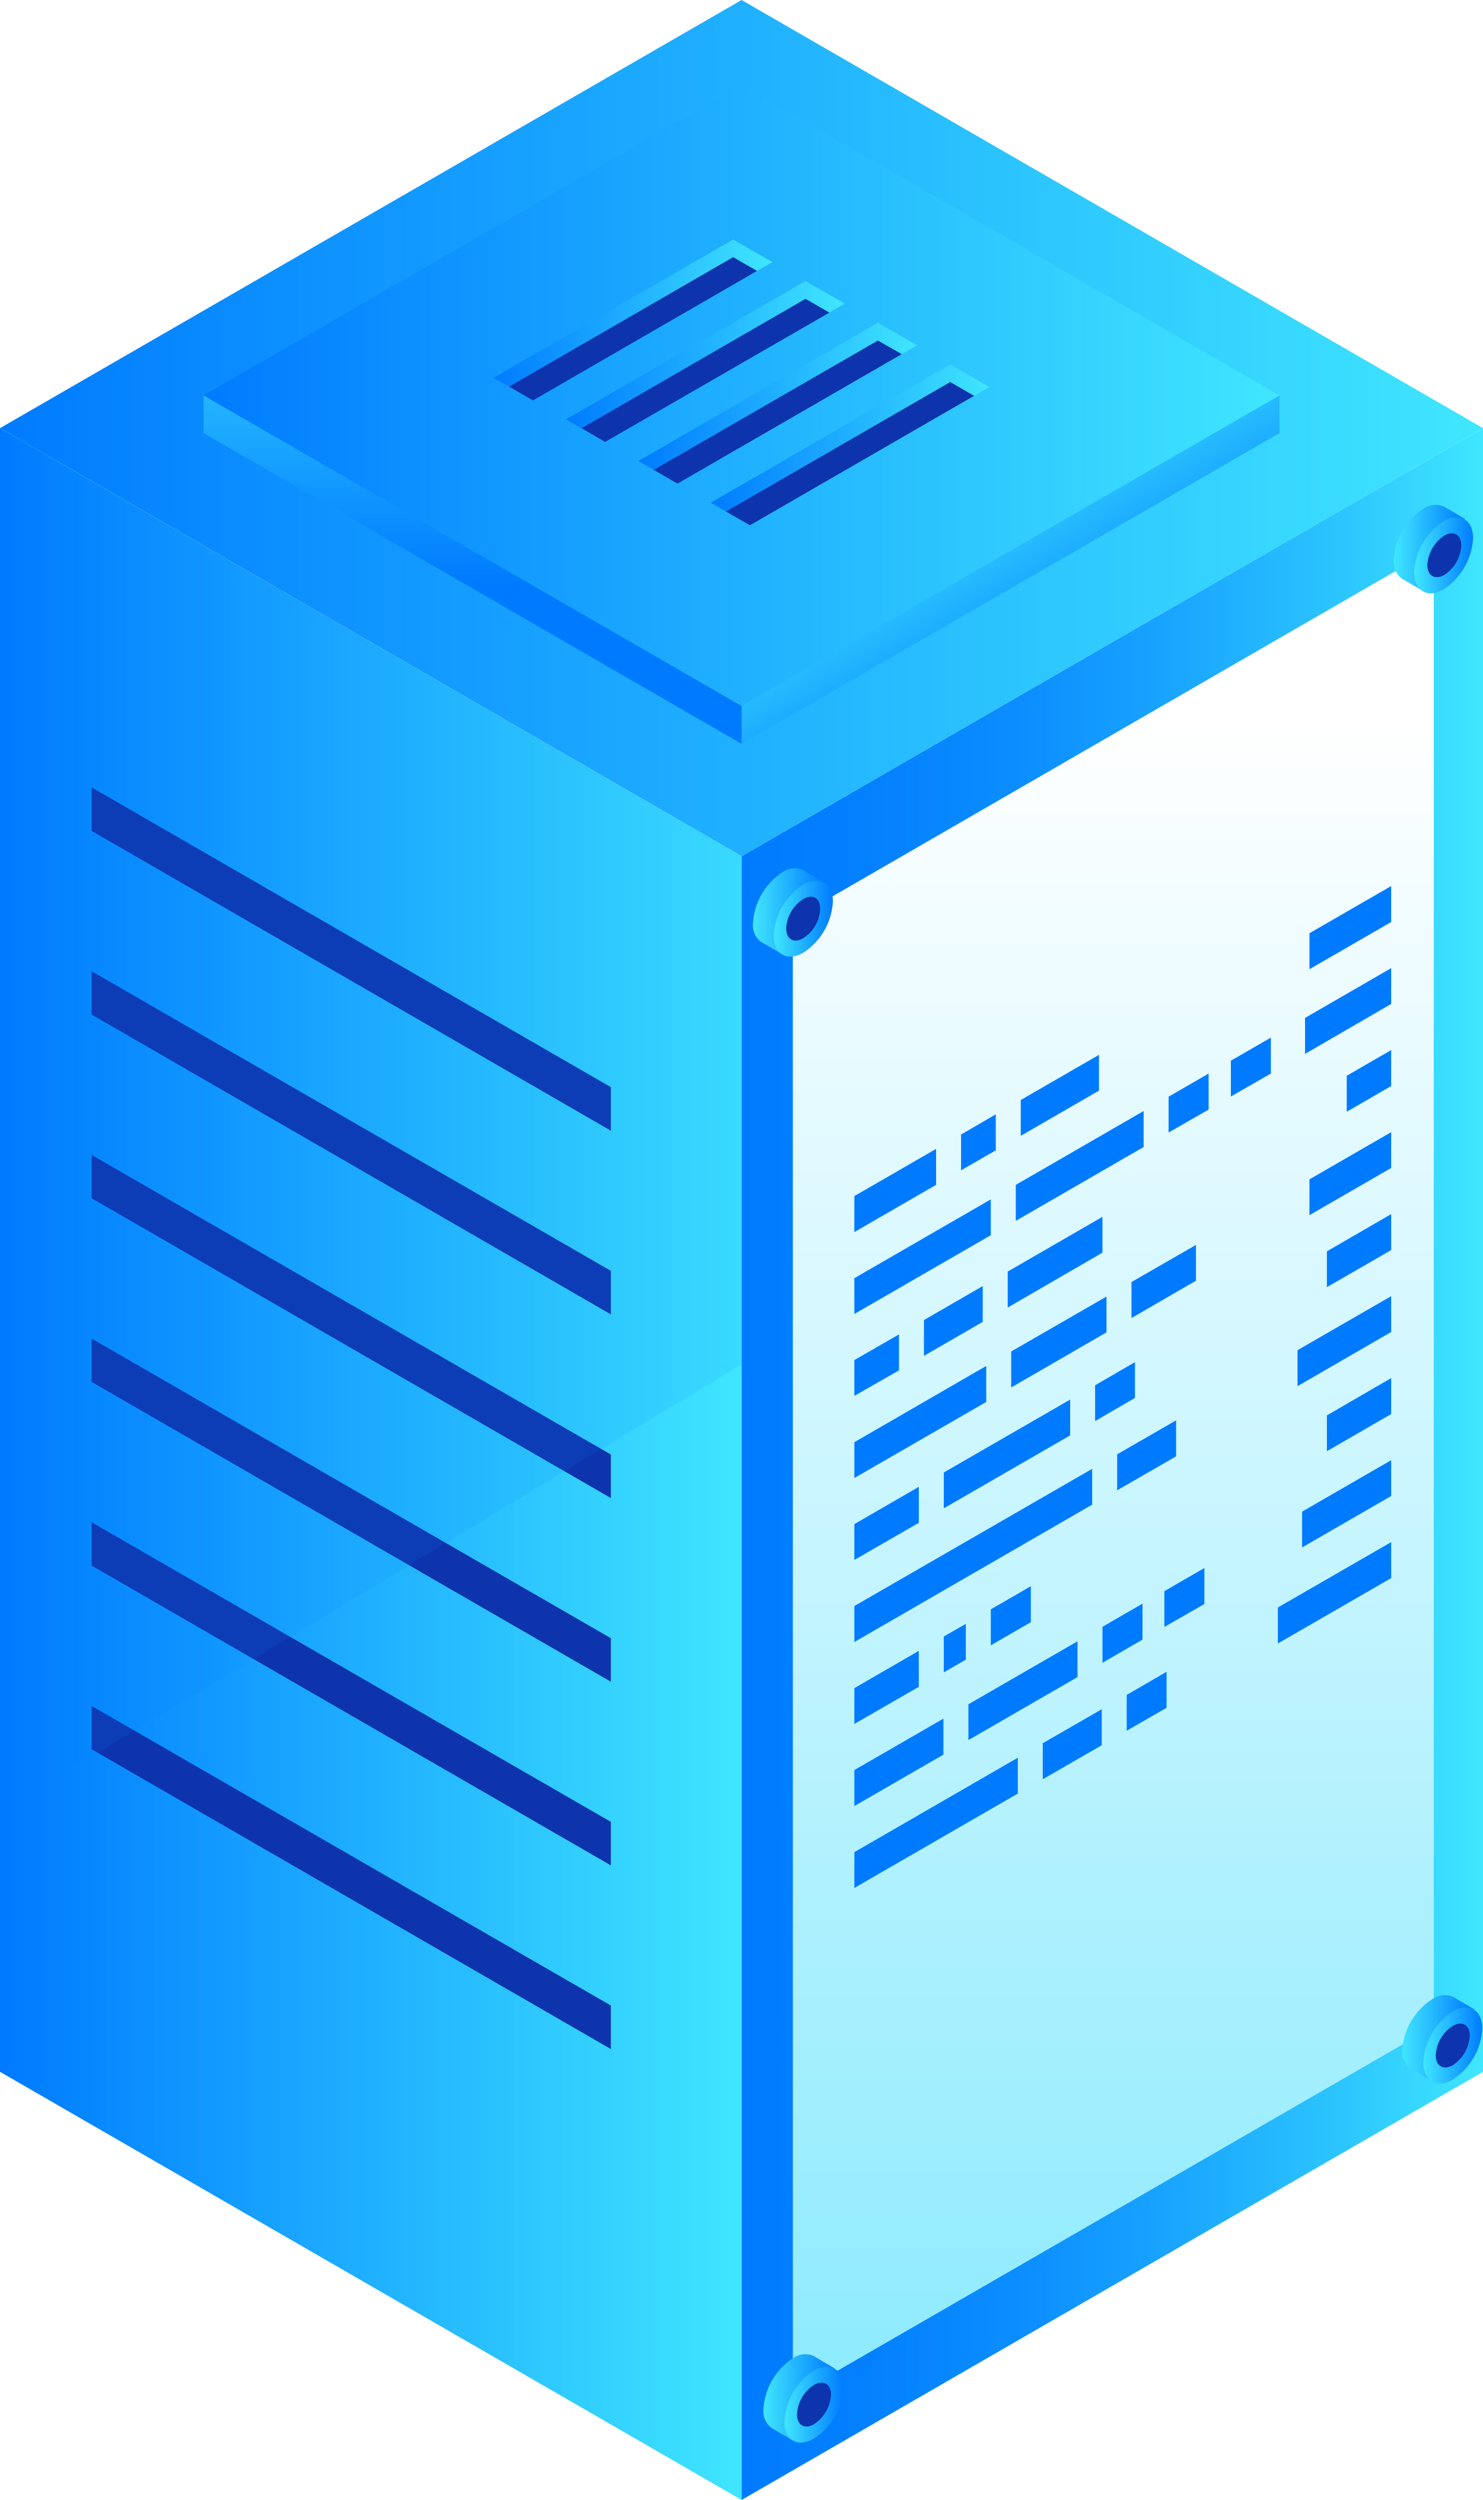 <svg xmlns="http://www.w3.org/2000/svg" xmlns:xlink="http://www.w3.org/1999/xlink" viewBox="0 0 80.75 136.11"><defs><style>.cls-1{mask:url(#mask);filter:url(#luminosity-noclip-2);}.cls-2{mix-blend-mode:multiply;fill:url(#Áåçûìÿííûé_ãðàäèåíò_114);}.cls-3{fill:url(#linear-gradient);}.cls-4{fill:#fff;}.cls-5{fill:url(#linear-gradient-2);}.cls-6{fill:url(#linear-gradient-3);}.cls-7{fill:#0d34ad;}.cls-8{mask:url(#mask-2);}.cls-9{opacity:0.78;fill:url(#linear-gradient-4);}.cls-10{fill:url(#linear-gradient-5);}.cls-11{fill:url(#linear-gradient-6);}.cls-12{fill:url(#linear-gradient-7);}.cls-13{fill:url(#linear-gradient-8);}.cls-14{fill:url(#linear-gradient-9);}.cls-15{fill:url(#linear-gradient-10);}.cls-16{fill:url(#linear-gradient-11);}.cls-17{opacity:0.11;}.cls-18{fill:#007bff;}.cls-19{fill:url(#linear-gradient-12);}.cls-20{fill:url(#linear-gradient-13);}.cls-21{fill:url(#linear-gradient-14);}.cls-22{fill:url(#linear-gradient-15);}.cls-23{fill:url(#linear-gradient-16);}.cls-24{fill:url(#linear-gradient-17);}.cls-25{fill:url(#linear-gradient-18);}.cls-26{fill:url(#linear-gradient-19);}.cls-27{fill:url(#linear-gradient-20);}.cls-28{filter:url(#luminosity-noclip);}</style><filter id="luminosity-noclip" x="0" y="-8393.68" width="40.38" height="32766" filterUnits="userSpaceOnUse" color-interpolation-filters="sRGB"><feFlood flood-color="#fff" result="bg"/><feBlend in="SourceGraphic" in2="bg"/></filter><mask id="mask" x="0" y="-8393.68" width="40.38" height="32766" maskUnits="userSpaceOnUse"><g class="cls-28"/></mask><linearGradient id="Áåçûìÿííûé_ãðàäèåíò_114" y1="22.55" x2="40.38" y2="22.55" gradientUnits="userSpaceOnUse"><stop offset="0"/><stop offset="0.05" stop-color="#2f2f2f"/><stop offset="0.1" stop-color="#5a5a5a"/><stop offset="0.15" stop-color="#828282"/><stop offset="0.22" stop-color="#a4a4a4"/><stop offset="0.28" stop-color="silver"/><stop offset="0.36" stop-color="#d7d7d7"/><stop offset="0.44" stop-color="#e9e9e9"/><stop offset="0.54" stop-color="#f6f6f6"/><stop offset="0.68" stop-color="#fdfdfd"/><stop offset="1" stop-color="#fff"/></linearGradient><linearGradient id="linear-gradient" y1="23.31" x2="80.75" y2="23.31" gradientUnits="userSpaceOnUse"><stop offset="0" stop-color="#007bff"/><stop offset="1" stop-color="#40e6fe"/></linearGradient><linearGradient id="linear-gradient-2" x1="40.38" y1="79.71" x2="80.75" y2="79.71" gradientUnits="userSpaceOnUse"><stop offset="0" stop-color="#007bff"/><stop offset="0.17" stop-color="#0380ff"/><stop offset="0.38" stop-color="#0c8eff"/><stop offset="0.59" stop-color="#1aa6ff"/><stop offset="0.82" stop-color="#2dc7fe"/><stop offset="1" stop-color="#40e6fe"/></linearGradient><linearGradient id="linear-gradient-3" x1="0.3" y1="79.71" x2="40.6" y2="79.71" xlink:href="#linear-gradient"/><filter id="luminosity-noclip-2" x="0" y="4.61" width="40.38" height="35.89" filterUnits="userSpaceOnUse" color-interpolation-filters="sRGB"><feFlood flood-color="#fff" result="bg"/><feBlend in="SourceGraphic" in2="bg"/></filter><mask id="mask-2" x="0" y="4.61" width="40.38" height="35.89" maskUnits="userSpaceOnUse"><g class="cls-1"><polygon class="cls-2" points="40.38 40.5 29.77 40.5 0 23.31 32.39 4.61 40.38 4.61 40.38 40.5"/></g></mask><linearGradient id="linear-gradient-4" y1="22.55" x2="40.38" y2="22.55" gradientUnits="userSpaceOnUse"><stop offset="0" stop-color="#e9e9fd"/><stop offset="0.02" stop-color="#d2defd"/><stop offset="0.08" stop-color="#a7cbfe"/><stop offset="0.13" stop-color="#7fb9fe"/><stop offset="0.2" stop-color="#5da9fe"/><stop offset="0.27" stop-color="#419cfe"/><stop offset="0.34" stop-color="#2a91ff"/><stop offset="0.43" stop-color="#1889ff"/><stop offset="0.53" stop-color="#0b83ff"/><stop offset="0.67" stop-color="#0480ff"/><stop offset="1" stop-color="#027fff"/></linearGradient><linearGradient id="linear-gradient-5" x1="11.08" y1="21.53" x2="69.67" y2="21.53" xlink:href="#linear-gradient"/><linearGradient id="linear-gradient-6" x1="58.81" y1="37.61" x2="51.69" y2="25.18" xlink:href="#linear-gradient"/><linearGradient id="linear-gradient-7" x1="25.73" y1="31.71" x2="25.73" y2="12.74" xlink:href="#linear-gradient"/><linearGradient id="linear-gradient-8" x1="26.88" y1="17.04" x2="42.06" y2="17.04" xlink:href="#linear-gradient"/><linearGradient id="linear-gradient-9" x1="30.82" y1="19.31" x2="45.99" y2="19.31" xlink:href="#linear-gradient"/><linearGradient id="linear-gradient-10" x1="34.76" y1="21.58" x2="49.93" y2="21.58" xlink:href="#linear-gradient"/><linearGradient id="linear-gradient-11" x1="38.7" y1="23.84" x2="53.87" y2="23.84" xlink:href="#linear-gradient"/><linearGradient id="linear-gradient-12" x1="39.3" y1="38.99" x2="39.3" y2="151.49" gradientTransform="matrix(-1, 0, 0, 1, 99.92, 0)" gradientUnits="userSpaceOnUse"><stop offset="0" stop-color="#fff"/><stop offset="1" stop-color="#72e6fe"/></linearGradient><linearGradient id="linear-gradient-13" x1="20.14" y1="29.83" x2="24.02" y2="29.83" gradientTransform="matrix(-1, 0, 0, 1, 99.92, 0)" xlink:href="#linear-gradient"/><linearGradient id="linear-gradient-14" x1="19.67" y1="30.23" x2="22.88" y2="30.23" gradientTransform="matrix(-1, 0, 0, 1, 99.92, 0)" xlink:href="#linear-gradient"/><linearGradient id="linear-gradient-15" x1="55.05" y1="49.62" x2="58.93" y2="49.62" gradientTransform="matrix(-1, 0, 0, 1, 99.92, 0)" xlink:href="#linear-gradient"/><linearGradient id="linear-gradient-16" x1="54.57" y1="50.01" x2="57.79" y2="50.01" gradientTransform="matrix(-1, 0, 0, 1, 99.92, 0)" xlink:href="#linear-gradient"/><linearGradient id="linear-gradient-17" x1="54.46" y1="130.52" x2="58.35" y2="130.52" gradientTransform="matrix(-1, 0, 0, 1, 99.92, 0)" xlink:href="#linear-gradient"/><linearGradient id="linear-gradient-18" x1="53.99" y1="130.92" x2="57.2" y2="130.92" gradientTransform="matrix(-1, 0, 0, 1, 99.92, 0)" xlink:href="#linear-gradient"/><linearGradient id="linear-gradient-19" x1="19.68" y1="110.97" x2="23.57" y2="110.97" gradientTransform="matrix(-1, 0, 0, 1, 99.92, 0)" xlink:href="#linear-gradient"/><linearGradient id="linear-gradient-20" x1="19.21" y1="111.37" x2="22.42" y2="111.37" gradientTransform="matrix(-1, 0, 0, 1, 99.92, 0)" xlink:href="#linear-gradient"/></defs><title>Asset 2</title><g id="Layer_2" data-name="Layer 2"><g id="Layer_1-2" data-name="Layer 1"><polygon class="cls-3" points="40.38 46.62 0 23.31 40.38 0 80.75 23.31 40.38 46.62"/><polygon class="cls-4" points="40.38 136.11 0 112.8 40.38 89.48 80.75 112.8 40.38 136.11"/><polygon class="cls-5" points="80.75 23.31 80.75 112.8 40.38 136.11 40.38 46.62 80.75 23.31"/><polygon class="cls-6" points="0 23.31 0 112.8 40.38 136.11 40.38 46.62 0 23.31"/><polygon class="cls-7" points="4.99 42.87 4.99 45.24 33.26 61.56 33.26 59.19 4.99 42.87"/><polygon class="cls-7" points="4.99 52.88 4.99 55.24 33.26 71.56 33.26 69.19 4.99 52.88"/><polygon class="cls-7" points="4.99 62.88 4.99 65.24 33.26 81.56 33.26 79.19 4.99 62.88"/><polygon class="cls-7" points="4.99 72.88 4.99 75.24 33.26 91.56 33.26 89.19 4.99 72.88"/><polygon class="cls-7" points="4.99 82.88 4.99 85.24 33.26 101.56 33.26 99.19 4.99 82.88"/><polygon class="cls-7" points="4.99 92.88 4.99 95.24 33.26 111.56 33.26 109.19 4.99 92.88"/><g class="cls-8"><polygon class="cls-9" points="40.38 40.5 29.77 40.5 0 23.31 32.39 4.61 40.38 4.61 40.38 40.5"/></g><polygon class="cls-10" points="40.38 38.44 11.08 21.53 40.38 4.61 69.67 21.53 40.38 38.44"/><polygon class="cls-11" points="69.67 21.53 69.67 23.58 40.38 40.5 40.38 38.44 69.67 21.53"/><polygon class="cls-12" points="11.08 21.53 11.08 23.58 40.38 40.5 40.38 38.44 11.08 21.53"/><polygon class="cls-7" points="29.02 21.8 27.72 21.05 27.82 20.44 39.86 13.44 41.53 14.23 41.22 14.75 29.02 21.8"/><polygon class="cls-13" points="39.92 14 41.22 14.75 42.06 14.27 39.92 13.04 26.88 20.57 27.72 21.05 39.92 14"/><polygon class="cls-7" points="32.95 24.06 31.66 23.31 31.76 22.71 43.8 15.7 45.47 16.5 45.16 17.02 32.95 24.06"/><polygon class="cls-14" points="43.86 16.27 45.16 17.02 45.99 16.53 43.86 15.3 30.82 22.83 31.66 23.32 43.86 16.27"/><polygon class="cls-7" points="36.89 26.33 35.59 25.58 35.7 24.97 47.74 17.97 49.41 18.77 49.1 19.28 36.89 26.33"/><polygon class="cls-15" points="47.8 18.54 49.1 19.28 49.93 18.8 47.8 17.57 34.76 25.1 35.6 25.58 47.8 18.54"/><polygon class="cls-7" points="40.83 28.6 39.53 27.85 39.64 27.24 51.68 20.23 53.35 21.03 53.04 21.55 40.83 28.6"/><polygon class="cls-16" points="51.74 20.8 53.04 21.55 53.87 21.07 51.74 19.84 38.7 27.37 39.53 27.85 51.74 20.8"/><g class="cls-17"><polygon class="cls-18" points="0 98.66 40.38 74.28 40.38 46.62 0 23.31 0 98.66"/></g><polygon class="cls-19" points="78.07 29.89 78.07 110.33 43.17 130.48 43.17 50.05 78.07 29.89"/><path class="cls-20" d="M75.89,30.49A3.56,3.56,0,0,1,77.5,27.7a1.15,1.15,0,0,1,1.14-.11h0l1.14.67-.7,0a2,2,0,0,1,0,.35,3.53,3.53,0,0,1-1.61,2.78,2.06,2.06,0,0,1-.34.16l.33.61-1.12-.65h0A1.14,1.14,0,0,1,75.89,30.49Z"/><path class="cls-21" d="M77,31.16c0,1,.72,1.44,1.61.92a3.55,3.55,0,0,0,1.6-2.78c0-1-.72-1.44-1.6-.93A3.56,3.56,0,0,0,77,31.16Z"/><path class="cls-7" d="M77.72,30.76c0,.59.42.83.93.54a2.06,2.06,0,0,0,.92-1.6c0-.59-.41-.83-.92-.54A2.06,2.06,0,0,0,77.72,30.76Z"/><path class="cls-22" d="M41,50.27a3.56,3.56,0,0,1,1.6-2.78,1.12,1.12,0,0,1,1.14-.11h0l1.14.66-.7,0a1.83,1.83,0,0,1,0,.35,3.55,3.55,0,0,1-1.61,2.78,1.26,1.26,0,0,1-.34.15l.33.62-1.12-.66h0A1.11,1.11,0,0,1,41,50.27Z"/><path class="cls-23" d="M42.13,50.94c0,1,.72,1.44,1.61.93a3.55,3.55,0,0,0,1.61-2.78c0-1-.72-1.44-1.61-.93A3.55,3.55,0,0,0,42.13,50.94Z"/><path class="cls-7" d="M42.81,50.55c0,.59.42.83.93.53a2,2,0,0,0,.92-1.6c0-.59-.41-.83-.92-.53A2,2,0,0,0,42.81,50.55Z"/><path class="cls-24" d="M41.57,131.18a3.56,3.56,0,0,1,1.61-2.79,1.14,1.14,0,0,1,1.14-.11h0l1.13.67-.7,0a2,2,0,0,1,0,.35,3.56,3.56,0,0,1-1.6,2.78,2.14,2.14,0,0,1-.35.16l.33.61-1.11-.65h0A1.12,1.12,0,0,1,41.57,131.18Z"/><path class="cls-25" d="M42.71,131.85c0,1,.72,1.44,1.61.92A3.55,3.55,0,0,0,45.93,130c0-1-.72-1.44-1.61-.93A3.56,3.56,0,0,0,42.71,131.85Z"/><path class="cls-7" d="M43.4,131.45c0,.59.41.83.92.54a2.07,2.07,0,0,0,.93-1.61c0-.59-.42-.82-.93-.53A2,2,0,0,0,43.4,131.45Z"/><path class="cls-26" d="M76.35,111.63A3.56,3.56,0,0,1,78,108.84a1.15,1.15,0,0,1,1.14-.11h0l1.14.67-.7,0a2,2,0,0,1,0,.35A3.53,3.53,0,0,1,78,112.55a2.06,2.06,0,0,1-.34.16l.32.61-1.11-.65h0A1.14,1.14,0,0,1,76.35,111.63Z"/><path class="cls-27" d="M77.5,112.3c0,1,.72,1.44,1.61.92a3.55,3.55,0,0,0,1.6-2.78c0-1-.72-1.44-1.6-.93A3.56,3.56,0,0,0,77.5,112.3Z"/><path class="cls-7" d="M78.18,111.9c0,.59.41.83.93.54a2.06,2.06,0,0,0,.92-1.61c0-.58-.41-.82-.92-.53A2,2,0,0,0,78.18,111.9Z"/><polygon class="cls-18" points="55.42 95.7 46.52 100.84 46.52 102.79 55.42 97.65 55.42 95.7"/><polygon class="cls-18" points="59.99 93.06 56.78 94.91 56.78 96.87 59.99 95.02 59.99 93.06"/><polygon class="cls-18" points="63.52 91.02 61.35 92.28 61.35 94.23 63.52 92.98 63.52 91.02"/><polygon class="cls-18" points="51.37 93.57 46.52 96.37 46.52 98.33 51.37 95.53 51.37 93.57"/><polygon class="cls-18" points="58.67 89.36 52.73 92.79 52.73 94.74 58.67 91.31 58.67 89.36"/><polygon class="cls-18" points="62.21 87.31 60.03 88.57 60.03 90.53 62.21 89.27 62.21 87.31"/><polygon class="cls-18" points="65.58 85.37 63.4 86.63 63.4 88.58 65.58 87.33 65.58 85.37"/><polygon class="cls-18" points="50.03 89.88 46.52 91.91 46.52 93.86 50.03 91.84 50.03 89.88"/><polygon class="cls-18" points="52.59 88.41 51.39 89.1 51.39 91.05 52.59 90.36 52.59 88.41"/><polygon class="cls-18" points="56.13 86.36 53.95 87.62 53.95 89.58 56.13 88.32 56.13 86.36"/><polygon class="cls-18" points="59.47 79.97 46.52 87.44 46.52 89.4 59.47 81.92 59.47 79.97"/><polygon class="cls-18" points="64.04 77.33 60.83 79.18 60.83 81.14 64.04 79.29 64.04 77.33"/><polygon class="cls-18" points="50.03 80.95 46.52 82.98 46.52 84.93 50.03 82.91 50.03 80.95"/><polygon class="cls-18" points="58.27 76.2 51.39 80.17 51.39 82.12 58.27 78.15 58.27 76.2"/><polygon class="cls-18" points="61.8 74.16 59.63 75.42 59.63 77.37 61.8 76.11 61.8 74.16"/><polygon class="cls-18" points="53.7 74.37 46.52 78.52 46.52 80.47 53.7 76.33 53.7 74.37"/><polygon class="cls-18" points="60.25 70.59 55.06 73.58 55.06 75.54 60.25 72.54 60.25 70.59"/><polygon class="cls-18" points="65.12 67.78 61.61 69.8 61.61 71.76 65.12 69.73 65.12 67.78"/><polygon class="cls-18" points="48.95 72.65 46.52 74.05 46.52 76 48.95 74.61 48.95 72.65"/><polygon class="cls-18" points="53.51 70.02 50.31 71.87 50.31 73.82 53.51 71.97 53.51 70.02"/><polygon class="cls-18" points="60.03 66.25 54.87 69.23 54.87 71.19 60.03 68.2 60.03 66.25"/><polygon class="cls-18" points="53.95 65.3 46.52 69.59 46.52 71.54 53.95 67.25 53.95 65.3"/><polygon class="cls-18" points="62.27 60.49 55.31 64.51 55.31 66.47 62.27 62.45 62.27 60.49"/><polygon class="cls-18" points="65.81 58.45 63.63 59.71 63.63 61.66 65.81 60.41 65.81 58.45"/><polygon class="cls-18" points="69.2 56.49 67.02 57.75 67.02 59.7 69.2 58.45 69.2 56.49"/><polygon class="cls-18" points="50.97 62.55 46.52 65.12 46.52 67.08 50.97 64.51 50.97 62.55"/><polygon class="cls-18" points="69.58 87.52 75.75 83.96 75.75 85.92 69.58 89.48 69.58 87.52"/><polygon class="cls-18" points="70.9 82.3 75.75 79.5 75.75 81.45 70.9 84.25 70.9 82.3"/><polygon class="cls-18" points="72.25 77.06 75.75 75.03 75.75 76.99 72.25 79.01 72.25 77.06"/><polygon class="cls-18" points="70.65 73.51 75.75 70.57 75.75 72.52 70.65 75.47 70.65 73.51"/><polygon class="cls-18" points="72.25 68.13 75.75 66.1 75.75 68.06 72.25 70.08 72.25 68.13"/><polygon class="cls-18" points="71.3 64.21 75.75 61.64 75.75 63.59 71.3 66.16 71.3 64.21"/><polygon class="cls-18" points="73.33 58.57 75.75 57.17 75.75 59.13 73.33 60.53 73.33 58.57"/><polygon class="cls-18" points="71.06 55.42 75.75 52.71 75.75 54.66 71.06 57.38 71.06 55.42"/><polygon class="cls-18" points="71.3 50.81 75.75 48.24 75.75 50.2 71.3 52.77 71.3 50.81"/><polygon class="cls-18" points="54.22 60.67 52.33 61.77 52.33 63.72 54.22 62.63 54.22 60.67"/><polygon class="cls-18" points="59.84 57.43 55.58 59.89 55.58 61.84 59.84 59.38 59.84 57.43"/></g></g></svg>